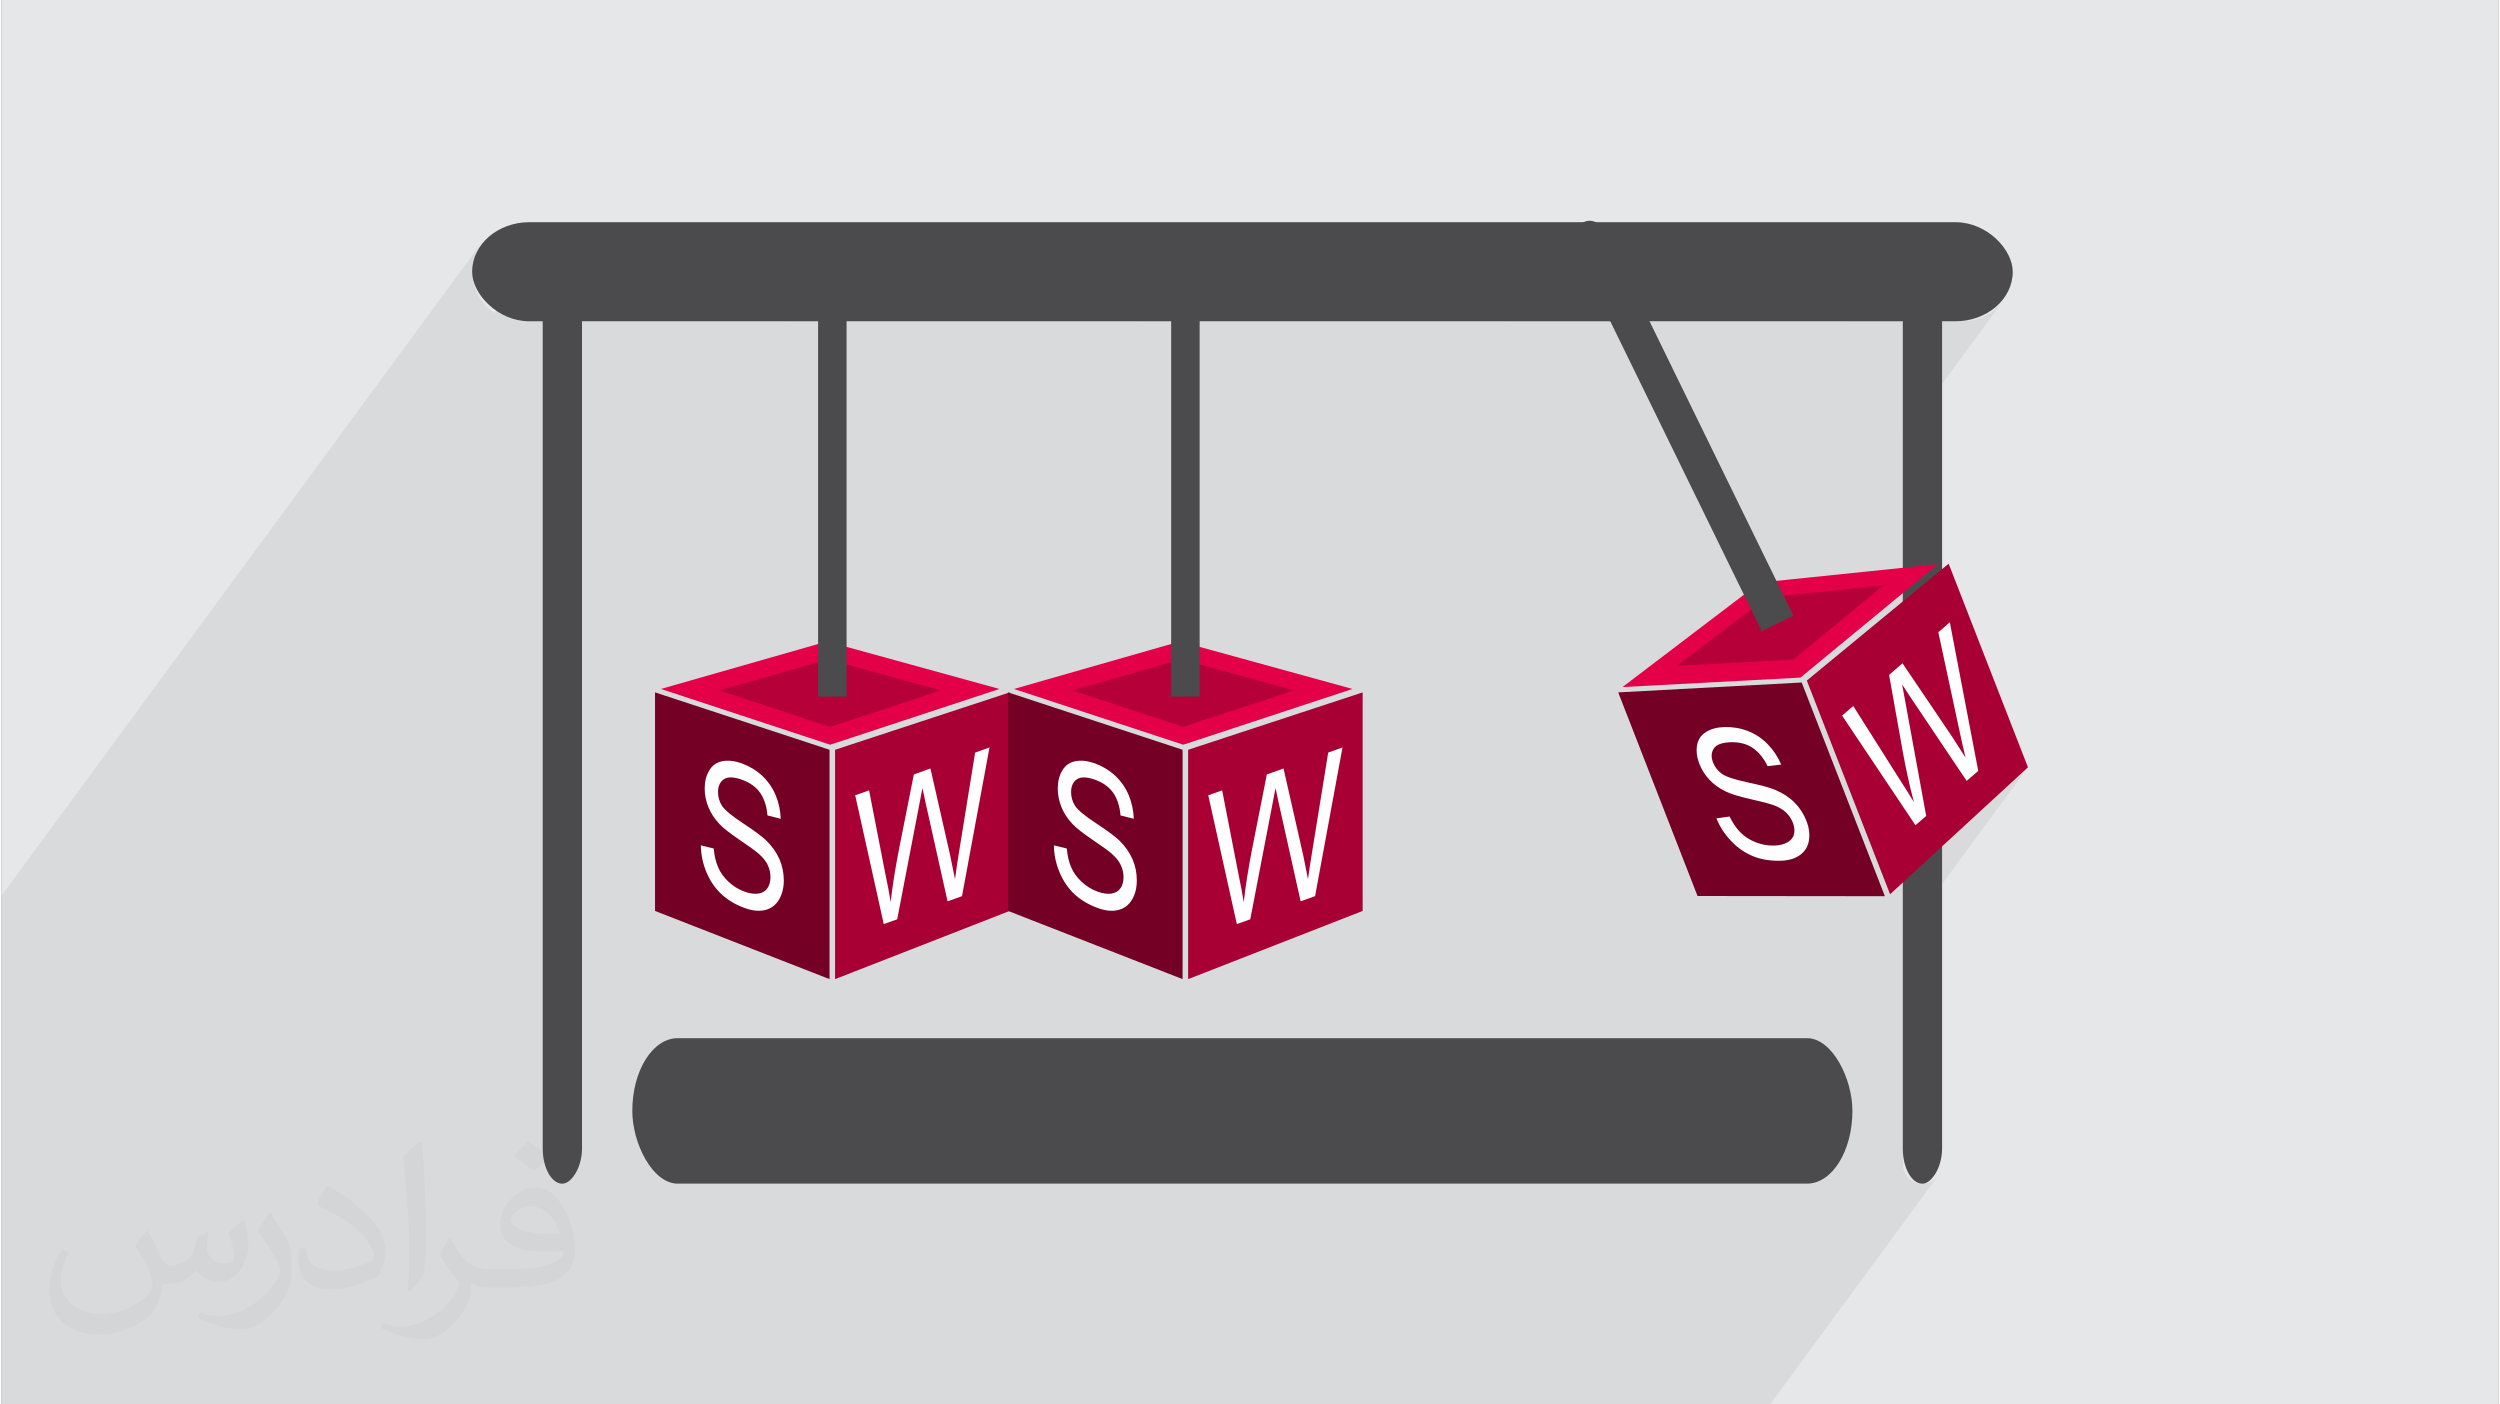 <?xml version="1.0" encoding="UTF-8"?>
<!DOCTYPE svg PUBLIC "-//W3C//DTD SVG 1.0//EN" "http://www.w3.org/TR/2001/REC-SVG-20010904/DTD/svg10.dtd">
<!-- Creator: CorelDRAW 2017 -->
<svg xmlns="http://www.w3.org/2000/svg" xml:space="preserve" width="356px" height="200px" version="1.0" style="shape-rendering:geometricPrecision; text-rendering:geometricPrecision; image-rendering:optimizeQuality; fill-rule:evenodd; clip-rule:evenodd"
viewBox="0 0 35600 20025"
 xmlns:xlink="http://www.w3.org/1999/xlink">
 <rect x="0" y="0" width="35600" height="20025" fill="#808080" stroke="none"/>
 <defs>
  <style type="text/css">
   <![CDATA[
    .fil3 {fill:#4B4B4D}
    .fil5 {fill:#750025}
    .fil6 {fill:#A80035}
    .fil8 {fill:#B50039}
    .fil4 {fill:#E30048}
    .fil0 {fill:#E6E7E8}
    .fil7 {fill:#FEFEFE}
    .fil1 {fill:#373435;fill-opacity:0.031}
    .fil2 {fill:#373435;fill-opacity:0.078}
   ]]>
  </style>
 </defs>
 <g id="Layer_x0020_1">
  <g id="_3067612849824">
   <path class="fil0" d="M0 0l35600 0 0 20025 -35600 0 0 -20025z"/>
   <path class="fil1" d="M2082 17547c68,104 111,203 155,312 32,64 49,183 199,183 44,0 107,-14 163,-45 63,-33 111,-83 136,-159l60 -202 146 -72 9 10c-19,77 -24,149 -24,206 0,170 146,234 262,234 68,0 129,-34 129,-95 0,-81 -34,-217 -78,-339 68,-68 136,-136 214,-191l12 6c34,144 53,287 53,381 0,93 -41,196 -75,264 -70,132 -194,238 -344,238 -114,0 -241,-58 -328,-163l-5 0c-82,101 -209,193 -412,193l-63 0c-10,135 -39,229 -83,314 -121,237 -480,404 -818,404 -470,0 -706,-272 -706,-633 0,-223 73,-431 185,-578l92 38c-71,134 -117,262 -117,385 0,338 275,499 592,499 294,0 658,-187 724,-404 -25,-237 -115,-348 -250,-565 41,-72 94,-144 160,-221l12 0 0 0 0 0zm5421 -1274c99,62 196,136 291,221 -53,74 -119,142 -202,202 -94,-77 -189,-143 -286,-213 66,-74 131,-146 197,-210zm51 926c-160,0 -291,105 -291,183 0,168 320,219 703,217 -48,-196 -216,-400 -412,-400zm-359 895c208,0 390,-6 528,-41 156,-39 287,-118 287,-171 0,-15 0,-31 -5,-46 -87,8 -187,8 -274,8 -282,0 -498,-64 -583,-222 -21,-44 -36,-93 -36,-149 0,-152 66,-303 182,-406 97,-85 204,-138 313,-138 197,0 354,158 463,408 61,136 102,293 102,491 0,132 -36,243 -119,326 -152,148 -434,204 -866,204l-196 0 0 0 -51 0c-107,0 -185,-19 -245,-66l-10 0c2,25 5,50 5,72 0,97 -32,221 -97,320 -192,287 -400,410 -580,410 -182,0 -405,-70 -607,-161l37 -70c65,27 155,46 279,46 325,0 752,-314 805,-619 -12,-25 -34,-58 -65,-93 -95,-113 -155,-208 -211,-307 48,-95 92,-171 133,-239l17 -2c138,282 265,445 546,445l44 0 0 0 204 0zm-1408 299c24,-130 26,-276 26,-413l0 -202c0,-377 -48,-926 -87,-1282 68,-75 163,-161 238,-219l22 6c51,450 63,972 63,1452 0,126 -5,250 -17,340 -7,114 -73,201 -214,332l-31 -14 0 0 0 0zm-1449 -596c7,177 94,318 398,318 189,0 349,-50 526,-135 32,-14 49,-33 49,-49 0,-111 -85,-258 -228,-392 -139,-126 -323,-237 -495,-311 -59,-25 -78,-52 -78,-77 0,-51 68,-158 124,-235l19 -2c197,103 417,256 580,427 148,157 240,316 240,489 0,128 -39,250 -102,361 -216,109 -446,192 -674,192 -277,0 -466,-130 -466,-436 0,-33 0,-84 12,-150l95 0 0 0 0 0zm-501 -503l172 278c63,103 122,215 122,392l0 227c0,183 -117,379 -306,573 -148,132 -279,188 -400,188 -180,0 -386,-56 -624,-159l27 -70c75,21 162,37 269,37 342,-2 692,-252 852,-557 19,-35 26,-68 26,-90 0,-36 -19,-75 -34,-110 -87,-165 -184,-315 -291,-453 56,-89 112,-174 172,-258l15 2 0 0 0 0z"/>
   <path class="fil2" d="M28183 10991l-1076 1462 0 130 1785 -1643 -1785 2427 0 3230 6 56 17 53 25 47 35 42 41 34 48 26 52 16 56 6 0 0 57 -6 52 -16 48 -26 41 -34 34 -42 -2405 3272 -1654 0 -1348 0 -635 0 -37 0 -16 0 -253 0 -51 0 -266 0 -136 0 -337 0 -579 0 -46 0 -76 0 -165 0 -21 0 -16 0 -6 0 -21 0 -32 0 -107 0 -79 0 -69 0 -8 0 -143 0 -35 0 -58 0 -170 0 -4 0 -47 0 -4 0 -130 0 -191 0 -103 0 -66 0 -43 0 -112 0 -123 0 -112 0 -74 0 -170 0 -135 0 -72 0 -33 0 -180 0 -25 0 -257 0 -1379 0 -5 0 -611 0 -742 0 -833 0 -278 0 -319 0 -85 0 -258 0 -14 0 -65 0 -149 0 -150 0 -8 0 -235 0 -78 0 -58 0 -92 0 -175 0 -470 0 -137 0 -3 0 -6 0 -127 0 -151 0 -71 0 -62 0 -156 0 -122 0 -75 0 -37 0 -15 0 -72 0 -10 0 -240 0 -21 0 -43 0 -108 0 -149 0 -79 0 -27 0 -56 0 -21 0 -35 0 -112 0 -168 0 -34 0 -62 0 -200 0 -91 0 -110 0 -278 0 -319 0 -85 0 -258 0 -14 0 -65 0 -149 0 -150 0 -8 0 -105 0 -48 0 -82 0 -78 0 -57 0 -92 0 -175 0 -471 0 -15 0 -94 0 -28 0 -3 0 -6 0 -117 0 -10 0 -150 0 -72 0 -62 0 -156 0 -197 0 -37 0 -15 0 -71 0 -11 0 -9 0 -231 0 -20 0 -44 0 -108 0 -149 0 -79 0 -26 0 -78 0 -35 0 -112 0 -168 0 -34 0 -62 0 -200 0 -91 0 -1541 0 -48 0 -1852 0 0 -213 0 -5796 0 -1247 6830 -9289 -66 120 -41 132 -14 142 0 0 14 142 41 133 66 120 86 105 105 86 4 2 739 -1005 -26 47 -17 53 -5 56 0 968 3483 0 443 -602 0 602 4591 0 443 -602 0 602 4809 0 976 -1327 -28 40 -21 42 -13 45 -4 45 6 47 17 46 519 1062 3392 0 826 -1124 -25 47 -17 53 -6 56 0 968 861 0 142 -14 132 -42 120 -65 105 -86 86 -105 -1446 1967 0 2221 501 -413 -501 681 0 739 85 125 422 -574 164 -143 405 2119z"/>
   <rect class="fil3" x="6709" y="3168" width="21966" height="1413" rx="817" ry="707"/>
   <rect class="fil3" x="8993" y="14802" width="17396" height="2074" rx="647" ry="1037"/>
   <rect class="fil3" transform="matrix(1.11692E-14 -0.685 0.381 1.63769E-14 7715.65 16876.8)" width="19775" height="1471" rx="735" ry="735"/>
   <rect class="fil3" transform="matrix(1.11692E-14 -0.685 0.381 1.63769E-14 27107.4 16876.8)" width="19775" height="1471" rx="735" ry="735"/>
   <path class="fil4" d="M11768 9146l-2367 677 2413 795 2413 -795 -2459 -677z"/>
   <path class="fil5" d="M9317 12988l2488 972 0 -3270 -2488 -818 0 3116z"/>
   <path class="fil6" d="M14373 12988l-2489 972 0 -3270 2489 -818 0 3116z"/>
   <path class="fil7" d="M9970 12053l184 45c9,102 29,191 62,266 32,76 82,145 150,209 67,63 144,110 228,140 75,27 141,36 199,27 57,-10 100,-36 128,-78 28,-42 42,-94 42,-154 0,-62 -13,-121 -40,-177 -27,-56 -72,-111 -135,-165 -39,-34 -127,-98 -264,-190 -137,-94 -233,-168 -288,-227 -71,-75 -123,-155 -158,-241 -35,-86 -53,-175 -53,-266 0,-100 22,-187 65,-257 42,-72 104,-116 187,-132 81,-16 172,-6 273,29 109,40 207,98 291,175 84,78 149,170 195,278 45,108 69,221 73,339l-189 -48c-10,-129 -45,-235 -103,-320 -59,-85 -146,-148 -260,-189 -119,-42 -206,-44 -261,-5 -54,39 -81,99 -81,181 0,71 19,137 57,196 39,59 138,143 297,247 161,106 270,187 330,244 87,84 150,174 192,270 41,96 62,196 62,303 0,106 -23,196 -68,273 -46,77 -111,127 -195,148 -86,21 -181,13 -287,-25 -135,-48 -247,-115 -338,-199 -91,-85 -162,-188 -214,-312 -52,-123 -79,-251 -81,-385l0 0 0 0z"/>
   <path class="fil7" d="M13694 12777l392 -2120 -205 73 -223 1378c-24,145 -46,287 -64,428 -39,-197 -62,-311 -69,-341l-281 -1238 -237 85 -214 1079c-52,268 -91,515 -116,742 -19,-118 -44,-253 -76,-403l-232 -1191 -198 70 407 1836 192 -68 312 -1621c27,-136 43,-219 48,-250 18,85 33,157 46,216l312 1399 206 -74 0 0 0 0 0 0 0 0z"/>
   <path class="fil4" d="M16801 9146l-2366 677 2413 795 2413 -795 -2460 -677z"/>
   <path class="fil5" d="M14351 12988l2488 972 0 -3270 -2488 -818 0 3116z"/>
   <path class="fil6" d="M19406 12988l-2488 972 0 -3270 2488 -818 0 3116z"/>
   <path class="fil7" d="M15004 12053l184 45c9,102 29,191 62,266 32,76 82,145 150,209 67,63 144,110 228,140 75,27 141,36 199,27 57,-10 100,-36 128,-78 28,-42 42,-94 42,-154 0,-62 -13,-121 -41,-177 -26,-56 -71,-111 -134,-165 -39,-34 -127,-98 -264,-190 -137,-94 -233,-168 -288,-227 -71,-75 -124,-155 -158,-241 -35,-86 -53,-175 -53,-266 0,-100 22,-187 65,-257 42,-72 104,-116 186,-132 82,-16 173,-6 274,29 109,40 207,98 291,175 84,78 149,170 195,278 45,108 69,221 73,339l-189 -48c-11,-129 -45,-235 -103,-320 -59,-85 -146,-148 -260,-189 -119,-42 -206,-44 -261,-5 -54,39 -81,99 -81,181 0,71 19,137 57,196 39,59 137,143 297,247 161,106 270,187 330,244 87,84 150,174 192,270 41,96 61,196 61,303 0,106 -22,196 -68,273 -45,77 -110,127 -194,148 -86,21 -181,13 -287,-25 -135,-48 -247,-115 -339,-199 -90,-85 -161,-188 -213,-312 -52,-123 -79,-251 -81,-385l0 0 0 0z"/>
   <path class="fil7" d="M18728 12777l391 -2120 -204 73 -223 1378c-24,145 -46,287 -65,428 -38,-197 -61,-311 -68,-341l-281 -1238 -238 85 -213 1079c-52,268 -91,515 -116,742 -19,-118 -45,-253 -76,-403l-232 -1191 -198 70 407 1836 192 -68 312 -1621c27,-136 42,-219 48,-250 18,85 32,157 46,216l312 1399 206 -74 0 0 0 0 0 0 0 0z"/>
   <path class="fil4" d="M25070 8306l-1959 1490 2537 -135 1960 -1617 -2538 262z"/>
   <path class="fil5" d="M24181 12775l2671 3 -1186 -3047 -2616 141 1131 2903z"/>
   <path class="fil6" d="M28892 10940l-1966 1810 -1187 -3047 2022 -1666 1131 2903z"/>
   <path class="fil7" d="M24450 11668l188 -26c45,92 96,168 154,226 57,59 129,105 216,140 85,34 174,50 263,48 80,-2 144,-18 195,-48 50,-29 81,-69 91,-118 11,-50 5,-103 -17,-160 -22,-57 -56,-107 -101,-149 -46,-43 -107,-78 -186,-105 -49,-18 -154,-46 -315,-82 -162,-37 -278,-72 -350,-107 -94,-44 -172,-100 -235,-167 -64,-67 -113,-144 -146,-228 -36,-94 -47,-182 -33,-264 13,-82 55,-146 126,-190 70,-45 159,-69 265,-72 117,-3 229,16 335,57 107,42 201,104 283,189 81,84 144,180 191,289l-194 23c-56,-116 -127,-202 -212,-260 -86,-58 -189,-85 -311,-82 -126,4 -207,34 -244,90 -37,56 -41,122 -11,198 26,67 68,120 125,162 57,41 180,83 366,122 188,40 320,76 396,108 111,47 203,107 277,182 73,74 129,161 167,259 39,99 50,192 36,280 -14,88 -57,158 -128,208 -72,52 -163,78 -276,81 -143,4 -272,-17 -387,-62 -115,-46 -220,-117 -313,-214 -93,-96 -165,-205 -215,-328l0 0 0 0z"/>
   <path class="fil7" d="M28183 10991l-405 -2119 -164 143 293 1365c30,144 61,284 95,422 -108,-169 -171,-267 -188,-293l-711 -1052 -191 166 193 1083c49,268 102,513 162,733 -61,-102 -134,-219 -218,-348l-648 -1025 -159 137 1046 1563 153 -133 -297 -1624c-24,-136 -40,-219 -46,-250 47,73 87,134 121,185l799 1190 165 -143 0 0 0 0 0 0 0 0z"/>
   <path class="fil8" d="M11784 9401l-1549 443 1579 519 1579 -519 -1609 -443z"/>
   <rect class="fil3" x="11642" y="3979" width="406" height="5953"/>
   <path class="fil8" d="M16818 9401l-1549 443 1579 519 1579 -519 -1609 -443z"/>
   <rect class="fil3" x="16676" y="3979" width="406" height="5953"/>
   <path class="fil8" d="M25170 8518l-1282 975 1660 -89 1282 -1057 -1660 171z"/>
   <path class="fil3" d="M22534 3184l0 -1c110,-83 275,-8 336,116l2678 5479 -452 221 -2678 -5480c-60,-124 6,-252 116,-335z"/>
  </g>
 </g>
</svg>
